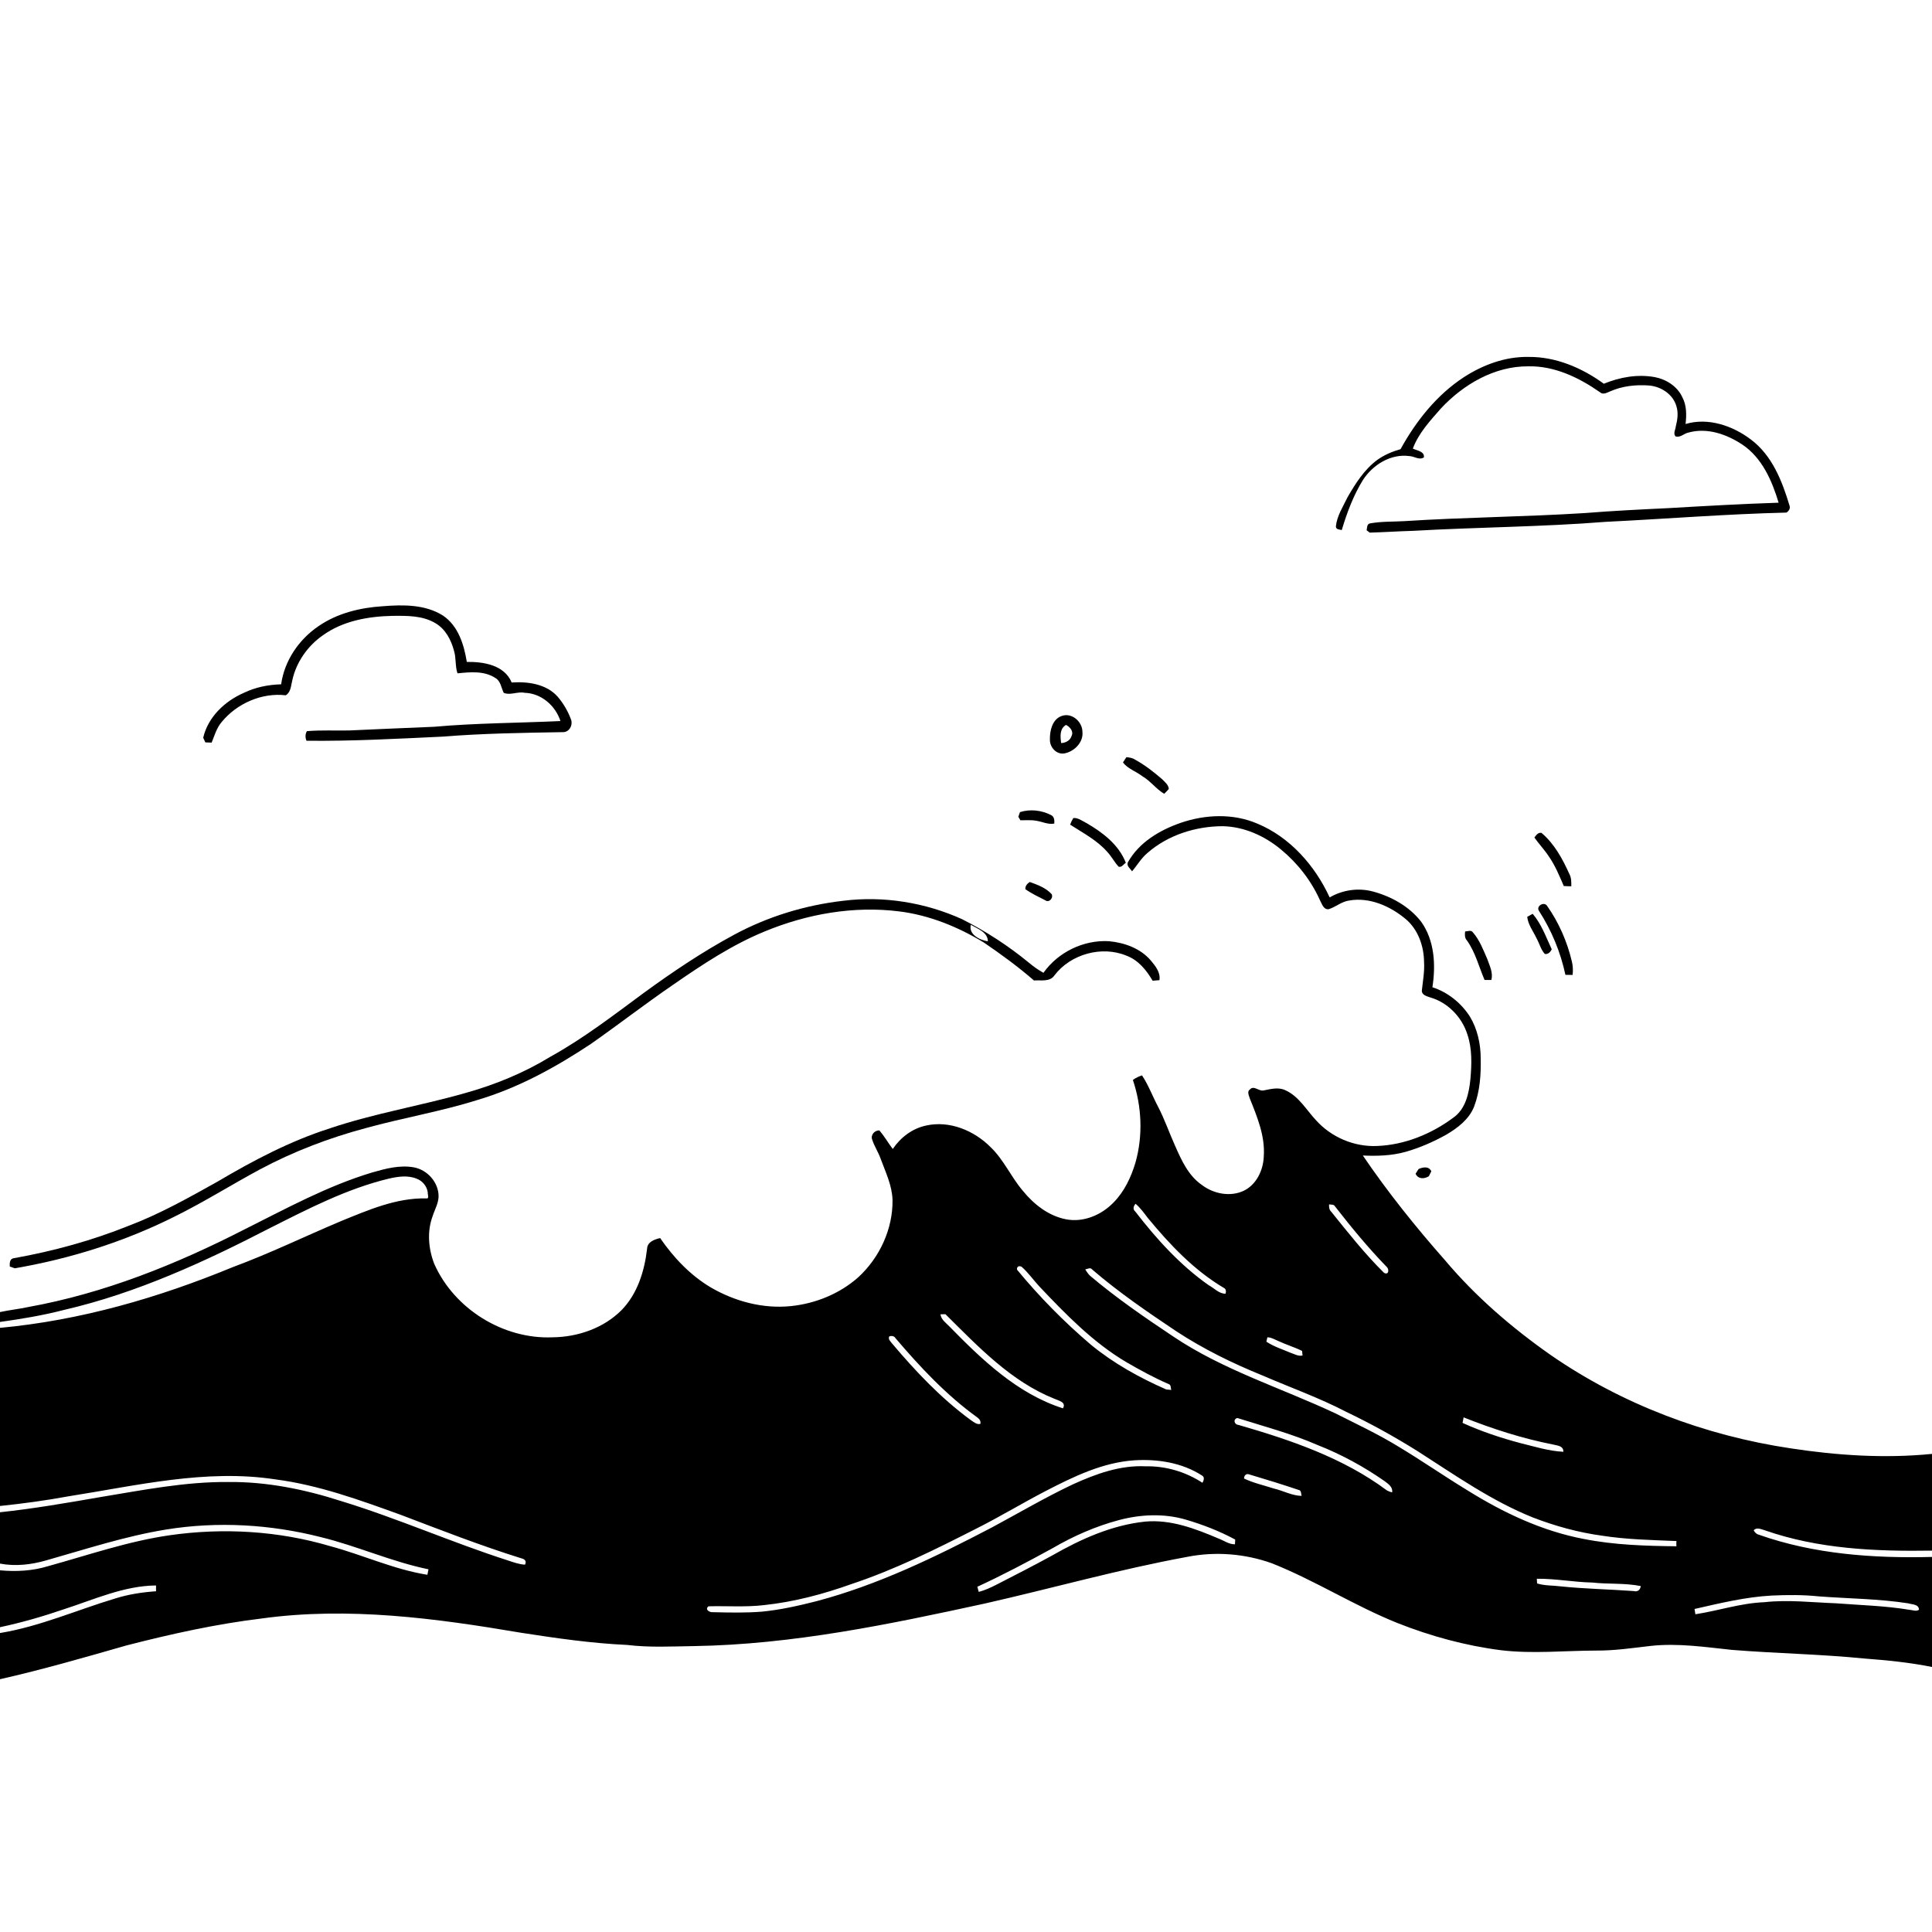 <svg xmlns="http://www.w3.org/2000/svg" viewBox="0 0 1024 1024" version="1.1">
<g id="Parent-Group"><g id="Group-rgba(0,0,0,0)" fill="rgba(0,0,0,0)">
<path fill="rgba(0,0,0,0)" opacity="1.00" d=" M 0.00 0.00 L 1024.00 0.00 L 1024.00 770.59 C 999.03 773.09 973.78 771.43 949.01 767.64 C 903.68 760.86 859.66 744.31 821.90 718.19 C 801.35 703.78 782.13 687.25 765.94 668.02 C 750.35 650.35 735.58 631.95 722.33 612.45 C 729.93 612.79 737.64 612.56 745.01 610.50 C 752.50 608.36 759.69 605.22 766.48 601.44 C 772.56 597.87 778.63 593.29 781.31 586.52 C 784.39 578.40 784.99 569.56 784.80 560.94 C 784.79 553.28 783.07 545.48 779.12 538.88 C 774.49 531.63 767.42 525.92 759.21 523.26 C 761.03 511.55 760.38 498.53 753.28 488.58 C 747.04 480.51 737.66 475.25 727.92 472.58 C 720.13 470.44 711.71 471.59 704.75 475.65 C 696.97 458.80 683.77 443.75 666.39 436.52 C 653.62 431.06 638.96 431.64 625.98 436.06 C 614.76 439.92 603.68 446.45 597.77 457.10 C 597.00 459.01 599.10 460.38 600.01 461.82 C 602.75 458.62 604.86 454.85 608.13 452.13 C 619.02 442.57 633.69 437.95 648.04 437.90 C 659.41 438.14 670.26 443.03 678.92 450.23 C 687.71 457.49 694.94 466.71 699.60 477.14 C 700.68 479.05 701.46 482.28 704.28 481.88 C 708.01 480.68 711.10 477.84 715.08 477.30 C 725.89 475.39 736.80 480.25 744.99 487.07 C 751.65 492.66 754.72 501.49 754.78 510.01 C 755.09 515.08 754.12 520.08 753.60 525.09 C 753.58 527.38 756.19 528.00 757.92 528.62 C 767.25 531.22 774.79 539.00 777.71 548.16 C 780.32 555.78 780.05 564.00 779.35 571.91 C 778.61 579.36 776.89 587.70 770.38 592.32 C 758.75 601.01 744.55 606.82 729.95 607.39 C 717.72 607.96 705.50 602.74 697.38 593.60 C 692.28 588.11 688.32 580.99 681.22 577.82 C 677.55 576.10 673.54 577.22 669.79 577.94 C 667.27 578.59 664.57 575.04 662.45 577.46 C 660.82 578.51 662.00 580.75 662.42 582.20 C 666.34 591.99 670.61 602.16 669.82 612.95 C 669.57 620.21 665.97 627.86 659.20 631.14 C 651.98 634.52 643.16 632.75 636.97 628.01 C 629.84 623.09 626.18 614.93 622.81 607.26 C 619.69 600.37 617.26 593.19 613.75 586.48 C 610.86 581.01 608.72 575.15 605.29 569.97 C 603.57 570.55 601.91 571.30 600.45 572.39 C 605.17 586.41 605.86 601.84 601.84 616.11 C 599.53 623.87 596.00 631.45 590.26 637.28 C 583.87 643.96 574.27 648.06 564.99 646.25 C 555.68 644.44 547.82 638.22 541.99 630.98 C 535.81 623.69 531.97 614.62 525.00 607.97 C 516.29 599.22 503.30 593.81 490.94 596.54 C 483.62 598.06 477.31 602.84 473.18 608.99 C 470.75 605.77 468.74 602.25 466.13 599.17 C 463.65 598.96 461.31 601.55 462.27 604.00 C 463.40 607.53 465.53 610.65 466.76 614.16 C 469.37 621.26 472.82 628.27 473.06 635.98 C 473.27 651.38 466.24 666.51 454.98 676.91 C 445.06 685.74 432.16 690.97 419.00 692.28 C 404.31 693.74 389.42 689.75 376.75 682.37 C 365.86 675.92 357.03 666.55 349.88 656.20 C 346.88 656.91 343.09 658.22 342.96 661.92 C 341.59 673.69 337.88 685.77 329.41 694.42 C 319.90 703.95 306.27 708.64 292.97 708.80 C 266.78 709.95 240.70 693.76 230.13 669.79 C 227.04 661.80 226.29 652.68 229.31 644.56 C 230.53 640.76 232.82 637.09 232.42 632.96 C 231.84 626.05 226.27 620.08 219.51 618.75 C 211.96 617.33 204.39 619.39 197.18 621.46 C 173.46 628.59 151.68 640.57 129.62 651.59 C 93.43 670.14 55.20 685.50 15.03 692.74 C 10.05 693.82 4.97 694.34 0.00 695.42 L 0.00 0.00 M 776.03 199.82 C 761.57 209.22 750.56 223.10 742.32 238.07 C 737.90 239.32 733.61 241.14 729.89 243.83 C 723.07 248.91 718.42 256.28 714.23 263.54 C 711.85 268.51 708.64 273.37 708.05 278.94 C 708.04 280.76 709.87 280.59 711.16 280.94 C 713.92 271.74 717.31 262.63 722.37 254.43 C 727.60 246.33 737.12 240.41 746.98 241.73 C 749.53 241.81 752.34 244.07 754.70 242.40 C 755.09 239.17 750.95 238.83 748.83 237.76 C 751.87 229.58 757.97 223.04 763.64 216.57 C 775.55 203.77 792.11 194.04 810.01 194.16 C 823.91 193.84 836.96 200.15 848.11 207.95 C 849.71 209.40 851.75 208.07 853.41 207.44 C 859.85 204.57 867.04 203.81 874.03 204.32 C 880.29 204.85 886.60 208.86 888.46 215.09 C 889.66 218.63 889.12 222.42 888.22 225.96 C 888.04 227.70 886.73 229.67 888.03 231.27 C 890.54 232.16 892.52 229.73 894.88 229.28 C 904.76 226.50 915.15 230.13 923.41 235.60 C 933.90 242.58 939.22 254.78 942.70 266.44 C 923.11 267.09 903.53 268.19 883.96 269.34 C 869.27 270.03 854.59 270.76 839.93 271.94 C 807.98 273.95 775.94 274.17 744.00 276.23 C 738.07 276.55 732.08 276.34 726.22 277.40 C 724.44 277.60 724.60 279.77 724.34 281.07 C 724.75 281.38 725.59 282.00 726.00 282.30 C 733.67 282.09 741.32 281.57 749.00 281.35 C 782.98 279.41 817.06 279.29 850.99 276.59 C 882.93 275.03 914.83 272.45 946.80 271.68 C 948.06 271.00 949.01 269.54 948.51 268.08 C 944.60 255.02 939.25 241.30 927.93 232.89 C 918.28 225.61 905.33 221.17 893.39 224.73 C 893.93 219.97 894.00 214.89 891.68 210.55 C 889.05 204.79 883.20 201.07 877.12 199.89 C 867.98 198.22 858.57 199.88 850.06 203.39 C 838.47 194.94 824.49 188.97 809.96 189.18 C 797.87 188.97 786.08 193.34 776.03 199.82 M 168.86 331.85 C 158.44 338.90 150.76 350.13 149.01 362.70 C 142.18 362.89 135.39 364.24 129.22 367.23 C 119.16 371.63 110.24 380.03 107.70 391.02 C 108.08 391.83 108.46 392.65 108.84 393.48 C 109.96 393.51 111.07 393.55 112.18 393.60 C 113.71 389.82 114.84 385.72 117.58 382.58 C 125.64 372.81 138.79 367.03 151.46 368.52 C 154.28 366.79 154.20 363.23 154.97 360.38 C 157.09 350.86 163.06 342.39 171.01 336.81 C 181.67 329.08 195.15 326.68 208.05 326.42 C 215.76 326.35 224.05 326.21 230.88 330.36 C 236.13 333.45 239.13 339.20 240.63 344.93 C 241.83 348.82 241.17 353.00 242.48 356.88 C 249.21 356.20 256.59 355.44 262.56 359.35 C 265.42 360.97 265.63 364.56 266.99 367.22 C 270.52 368.69 274.37 366.39 278.07 367.20 C 286.89 367.45 294.37 373.96 297.05 382.17 C 274.72 383.22 252.33 383.22 230.05 385.21 C 215.05 385.86 200.04 386.45 185.04 387.16 C 177.57 387.30 170.09 386.90 162.64 387.53 C 161.75 389.15 161.73 390.92 162.44 392.61 C 186.63 392.89 210.79 391.54 234.93 390.41 C 255.99 388.71 277.13 388.41 298.24 388.05 C 301.70 388.21 303.80 384.30 302.62 381.27 C 301.03 376.95 298.64 372.87 295.66 369.36 C 289.64 362.51 279.82 361.14 271.19 361.74 C 267.39 352.47 256.28 350.69 247.42 350.83 C 245.94 341.70 242.90 331.78 234.87 326.32 C 225.48 320.32 213.66 320.44 202.94 321.31 C 190.99 322.05 178.82 324.98 168.86 331.85 M 562.43 379.59 C 557.64 381.48 556.39 387.39 556.47 392.00 C 556.37 396.01 559.86 399.99 564.05 399.34 C 569.27 398.44 574.31 393.49 573.71 387.92 C 573.71 382.43 567.88 377.35 562.43 379.59 M 595.19 404.14 C 597.86 407.54 602.18 408.87 605.52 411.45 C 609.83 413.97 612.76 418.20 617.05 420.73 C 617.90 419.92 618.71 419.07 619.49 418.17 C 619.33 415.95 617.40 414.48 615.96 413.00 C 611.45 409.09 606.69 405.39 601.44 402.53 C 600.11 401.66 598.53 401.49 597.01 401.30 C 596.56 402.01 595.65 403.43 595.19 404.14 M 540.61 430.44 C 540.31 431.26 540.02 432.09 539.74 432.92 C 540.10 433.53 540.47 434.15 540.85 434.77 C 543.58 434.79 546.35 434.52 549.06 434.99 C 552.33 435.44 555.43 437.15 558.80 436.51 C 558.91 434.77 558.83 432.82 557.03 431.98 C 552.04 429.41 545.98 428.73 540.61 430.44 M 567.19 437.08 C 573.93 441.46 581.29 445.22 586.70 451.33 C 589.07 453.78 590.59 456.88 592.90 459.37 C 594.59 459.86 595.50 458.05 596.71 457.28 C 593.00 447.70 584.40 441.17 575.79 436.21 C 573.59 435.12 571.48 433.37 568.90 433.57 C 568.20 434.67 567.63 435.84 567.19 437.08 M 813.26 443.92 C 815.71 447.39 818.67 450.48 821.00 454.05 C 824.33 458.84 826.52 464.28 828.84 469.61 C 830.15 469.70 831.48 469.74 832.82 469.74 C 832.86 467.55 832.87 465.28 831.83 463.30 C 828.20 455.27 823.84 447.18 817.00 441.43 C 815.16 441.13 814.20 442.67 813.26 443.92 M 543.46 471.27 C 546.73 473.65 550.46 475.31 554.04 477.19 C 556.07 478.60 558.36 475.99 557.44 473.97 C 554.39 470.57 549.96 468.97 545.79 467.47 C 544.44 468.36 543.37 469.53 543.46 471.27 M 446.94 477.43 C 426.69 479.75 406.81 485.83 388.88 495.55 C 372.24 504.53 356.52 515.11 341.25 526.23 C 325.20 538.08 309.34 550.32 291.85 560.01 C 277.95 568.53 262.75 574.79 247.08 579.20 C 223.18 586.07 198.51 590.05 174.92 598.02 C 153.84 604.74 134.16 615.12 115.17 626.35 C 99.96 634.83 84.72 643.43 68.39 649.62 C 48.79 657.51 28.28 663.13 7.49 666.85 C 5.11 667.04 5.08 669.46 5.18 671.30 C 5.84 671.53 7.16 671.99 7.83 672.22 C 37.02 667.21 65.57 658.26 92.10 645.02 C 107.74 637.35 122.48 628.02 137.81 619.78 C 155.55 610.32 174.44 603.10 193.85 597.92 C 213.47 592.49 233.63 589.14 253.07 583.01 C 274.60 576.65 294.48 565.70 313.11 553.35 C 327.81 543.05 342.00 532.04 356.81 521.91 C 372.26 511.22 388.04 500.73 405.51 493.60 C 427.85 484.40 452.50 480.03 476.60 483.06 C 492.54 485.04 507.68 491.22 521.35 499.49 C 530.58 505.76 539.59 512.36 548.02 519.67 C 551.67 519.38 556.48 520.57 558.88 516.97 C 567.44 505.68 584.01 501.07 597.11 506.55 C 603.33 508.86 607.67 514.25 610.92 519.80 C 612.11 519.67 613.31 519.57 614.52 519.50 C 615.19 515.40 612.40 512.02 609.96 509.09 C 604.51 502.67 596.03 499.65 587.85 498.86 C 574.40 498.05 560.84 504.61 553.05 515.61 C 550.34 514.12 547.82 512.32 545.46 510.35 C 534.51 501.33 522.55 493.58 509.90 487.18 C 490.31 478.33 468.30 474.76 446.94 477.43 M 815.75 482.89 C 822.39 493.20 827.14 504.69 829.70 516.68 C 830.66 516.70 832.57 516.73 833.52 516.74 C 833.78 514.38 833.70 511.98 833.14 509.68 C 830.64 499.07 826.19 488.90 819.90 479.99 C 818.17 477.72 813.92 480.37 815.75 482.89 M 809.46 485.94 C 809.94 490.20 812.69 493.64 814.45 497.42 C 815.97 500.12 816.67 503.31 818.80 505.64 C 820.62 505.85 821.69 504.64 822.46 503.17 C 819.45 496.74 817.02 489.78 812.35 484.34 C 811.63 484.74 810.18 485.54 809.46 485.94 M 776.54 493.69 C 776.36 495.36 776.24 497.15 777.52 498.48 C 782.00 504.78 783.85 512.39 786.85 519.41 C 787.74 519.41 789.54 519.40 790.44 519.39 C 791.47 515.57 789.54 511.92 788.33 508.40 C 786.19 503.50 784.25 498.31 780.71 494.22 C 779.73 492.74 777.93 493.66 776.54 493.69 M 751.87 619.61 C 751.47 620.24 750.67 621.49 750.28 622.12 C 751.68 625.05 754.88 624.96 757.33 623.42 C 757.66 622.76 758.31 621.45 758.64 620.79 C 757.27 617.99 754.22 618.57 751.87 619.61 Z" />
<path fill="rgba(0,0,0,0)" opacity="1.00" d=" M 562.44 393.85 C 561.97 390.43 561.53 386.25 565.01 384.22 C 567.13 385.29 569.23 387.70 567.90 390.20 C 567.15 392.57 564.77 393.72 562.44 393.85 Z" />
<path fill="rgba(0,0,0,0)" opacity="1.00" d=" M 523.59 498.91 C 519.37 498.30 513.26 495.33 514.57 490.14 C 518.06 492.29 523.53 493.99 523.59 498.91 Z" />
<path fill="rgba(0,0,0,0)" opacity="1.00" d=" M 206.07 624.70 C 210.89 623.60 216.17 622.79 220.88 624.75 C 223.95 625.89 226.31 628.77 226.73 632.03 C 226.56 633.03 227.76 635.52 225.87 635.17 C 209.91 634.85 195.07 641.40 180.60 647.27 C 161.52 655.32 142.87 664.39 123.43 671.58 C 84.02 687.84 42.56 699.86 0.00 703.79 L 0.00 700.66 C 11.41 699.07 22.79 697.18 33.95 694.28 C 72.41 685.39 108.51 668.78 143.43 650.71 C 163.63 640.56 183.96 630.02 206.07 624.70 Z" />
<path fill="rgba(0,0,0,0)" opacity="1.00" d=" M 704.43 638.35 C 705.48 638.55 706.91 638.23 707.56 639.38 C 716.16 650.42 725.07 661.26 734.82 671.32 C 736.46 672.62 736.12 676.11 733.52 674.59 C 723.42 664.59 714.53 653.38 705.64 642.30 C 704.49 641.26 704.35 639.78 704.43 638.35 Z" />
<path fill="rgba(0,0,0,0)" opacity="1.00" d=" M 601.75 642.17 C 600.27 640.93 600.74 639.29 601.88 638.02 C 604.40 640.19 606.35 642.90 608.36 645.54 C 619.98 659.61 632.78 673.19 648.60 682.58 C 649.86 683.12 649.95 684.56 649.55 685.71 C 646.06 685.69 643.57 682.75 640.67 681.21 C 625.55 670.60 612.98 656.73 601.75 642.17 Z" />
<path fill="rgba(0,0,0,0)" opacity="1.00" d=" M 539.05 672.96 C 538.83 671.28 540.07 670.75 541.45 671.39 C 545.03 674.53 547.75 678.51 551.01 681.99 C 565.01 696.75 579.40 711.58 597.05 722.01 C 604.34 726.22 611.75 730.27 619.48 733.62 C 620.76 734.01 620.40 735.70 620.83 736.70 C 620.15 736.63 618.80 736.50 618.12 736.43 C 603.94 730.22 590.24 722.61 578.24 712.76 C 564.04 700.69 550.91 687.34 539.05 672.96 Z" />
<path fill="rgba(0,0,0,0)" opacity="1.00" d=" M 575.19 672.84 C 576.41 672.61 577.92 671.55 578.91 672.89 C 592.90 684.94 608.17 695.37 623.50 705.62 C 637.75 714.97 653.11 722.51 668.88 728.92 C 683.77 735.36 699.11 740.80 713.53 748.31 C 726.61 754.57 739.31 761.58 751.59 769.30 C 771.29 781.91 790.62 795.54 812.45 804.29 C 824.23 808.83 836.48 812.22 849.00 813.93 C 862.08 815.98 875.34 816.24 888.55 816.79 C 888.47 817.70 888.47 818.63 888.53 819.56 C 872.14 819.37 855.65 818.89 839.52 815.70 C 817.43 811.53 796.81 801.78 777.84 789.95 C 765.30 782.32 753.24 773.93 740.65 766.39 C 730.07 759.95 718.84 754.70 707.80 749.12 C 679.11 735.65 648.31 726.18 621.81 708.35 C 606.69 698.27 591.67 687.95 577.78 676.20 C 576.72 675.24 575.99 673.98 575.19 672.84 Z" />
<path fill="rgba(0,0,0,0)" opacity="1.00" d=" M 498.46 696.61 C 499.12 696.59 500.44 696.56 501.10 696.55 C 518.42 713.68 535.78 732.18 558.91 741.40 C 561.10 742.41 565.29 743.13 563.38 746.44 C 539.22 738.74 520.43 720.65 503.08 702.92 C 501.25 701.04 498.84 699.42 498.46 696.61 Z" />
<path fill="rgba(0,0,0,0)" opacity="1.00" d=" M 471.33 708.32 C 472.54 707.87 473.93 708.09 474.64 709.27 C 487.67 724.56 501.54 739.40 517.90 751.20 C 519.05 752.00 520.00 753.19 519.60 754.70 C 517.57 755.18 515.97 753.58 514.41 752.58 C 498.75 741.10 485.33 726.89 472.84 712.10 C 472.02 710.98 470.56 709.84 471.33 708.32 Z" />
<path fill="rgba(0,0,0,0)" opacity="1.00" d=" M 671.74 708.81 C 673.82 708.81 675.63 710.00 677.52 710.76 C 681.64 712.70 686.03 713.98 690.12 716.01 C 690.18 716.62 690.32 717.83 690.38 718.44 C 688.09 718.97 686.00 717.64 683.91 716.96 C 679.63 715.11 675.10 713.72 671.21 711.12 C 671.34 710.54 671.61 709.39 671.74 708.81 Z" />
<path fill="rgba(0,0,0,0)" opacity="1.00" d=" M 656.40 755.23 C 654.13 755.08 653.42 752.15 655.83 751.58 C 670.03 756.06 684.50 759.87 698.18 765.83 C 710.81 770.78 722.80 777.30 733.91 785.07 C 735.87 786.55 738.32 788.16 737.86 791.00 C 736.86 790.78 735.94 790.42 735.08 789.94 C 711.83 772.62 683.96 763.20 656.40 755.23 Z" />
<path fill="rgba(0,0,0,0)" opacity="1.00" d=" M 775.18 754.16 C 775.32 753.43 775.61 751.97 775.75 751.24 C 791.11 757.37 806.94 762.44 823.18 765.63 C 825.44 766.21 828.69 766.26 828.61 769.47 C 820.90 769.11 813.43 766.72 805.96 764.91 C 795.45 762.11 785.07 758.68 775.18 754.16 Z" />
<path fill="rgba(0,0,0,0)" opacity="1.00" d=" M 601.28 773.99 C 613.59 773.24 626.50 775.23 637.03 782.02 C 638.63 782.87 638.04 784.65 637.32 785.91 C 628.37 780.04 617.75 776.94 607.03 777.17 C 593.64 776.54 580.75 781.23 568.75 786.69 C 553.99 793.65 539.92 801.97 525.55 809.67 C 495.83 825.21 465.39 840.02 432.84 848.64 C 423.36 851.06 413.78 853.22 404.03 854.19 C 395.36 854.90 386.64 854.70 377.95 854.49 C 376.16 854.71 373.34 853.12 375.52 851.37 C 385.36 851.12 395.26 851.90 405.07 850.73 C 420.92 849.04 436.39 844.92 451.37 839.56 C 474.18 831.98 495.78 821.25 517.16 810.35 C 529.76 804.04 541.82 796.71 554.32 790.22 C 569.05 782.62 584.46 775.09 601.28 773.99 Z" />
<path fill="rgba(0,0,0,0)" opacity="1.00" d=" M 659.36 783.64 C 659.39 782.21 660.33 780.90 661.95 781.42 C 670.77 784.04 679.57 786.75 688.29 789.69 C 689.83 789.91 689.51 791.76 689.88 792.85 C 684.70 792.75 680.09 790.07 675.12 788.94 C 669.86 787.22 664.35 786.05 659.36 783.64 Z" />
<path fill="rgba(0,0,0,0)" opacity="1.00" d=" M 36.22 793.09 C 72.41 787.41 109.10 778.48 145.89 784.09 C 168.82 787.06 190.66 795.04 212.29 802.85 C 233.44 810.89 254.53 819.14 276.13 825.88 C 277.95 826.31 279.31 827.24 278.26 829.31 C 275.12 829.13 272.14 828.05 269.19 827.06 C 239.42 817.51 210.78 804.76 180.88 795.62 C 161.57 789.40 141.38 785.28 121.03 785.49 C 98.14 785.30 75.60 789.80 53.11 793.50 C 35.47 796.57 17.81 799.63 0.00 801.53 L 0.00 798.20 C 12.13 796.94 24.22 795.30 36.22 793.09 Z" />
<path fill="rgba(0,0,0,0)" opacity="1.00" d=" M 593.07 805.67 C 604.57 802.62 616.92 802.06 628.42 805.41 C 637.48 808.07 646.38 811.51 654.69 816.00 C 654.66 816.63 654.58 817.89 654.55 818.51 C 651.45 818.57 648.87 816.62 646.10 815.56 C 633.75 810.31 620.65 805.22 606.96 806.48 C 589.32 808.31 572.84 815.76 557.60 824.48 C 547.86 829.83 537.95 834.87 528.07 839.95 C 525.08 841.48 522.01 842.88 518.75 843.74 C 518.57 843.05 518.20 841.69 518.02 841.01 C 531.59 834.76 544.78 827.75 557.89 820.58 C 568.91 814.15 580.72 808.96 593.07 805.67 Z" />
<path fill="rgba(0,0,0,0)" opacity="1.00" d=" M 88.06 810.68 C 115.25 806.28 143.30 807.90 169.97 814.69 C 189.31 819.40 207.58 827.77 227.11 831.76 C 226.97 832.49 226.67 833.94 226.52 834.67 C 208.78 831.84 192.38 824.16 175.13 819.52 C 147.61 811.37 118.33 809.65 89.96 813.71 C 67.93 816.88 46.84 824.20 25.46 830.11 C 17.23 832.64 8.53 833.08 0.00 832.30 L 0.00 828.74 C 8.14 830.29 16.56 829.33 24.46 827.04 C 45.52 821.08 66.40 814.19 88.06 810.68 Z" />
<path fill="rgba(0,0,0,0)" opacity="1.00" d=" M 929.48 811.06 C 931.12 809.36 933.36 810.52 935.26 811.04 C 963.67 821.02 994.16 822.33 1024.00 821.86 L 1024.00 825.21 C 993.05 825.99 961.51 823.80 932.13 813.39 C 930.90 813.09 930.03 812.13 929.48 811.06 Z" />
<path fill="rgba(0,0,0,0)" opacity="1.00" d=" M 814.55 836.77 C 824.37 836.67 834.14 838.57 843.99 838.78 C 852.51 839.73 861.20 838.95 869.64 840.65 C 869.37 842.65 867.98 843.85 866.00 843.30 C 852.99 842.35 839.93 842.14 826.95 840.78 C 822.86 840.26 818.64 840.52 814.68 839.24 C 814.65 838.62 814.58 837.39 814.55 836.77 Z" />
<path fill="rgba(0,0,0,0)" opacity="1.00" d=" M 33.96 852.91 C 49.90 847.78 65.66 840.49 82.69 840.33 C 82.70 841.35 82.71 842.37 82.71 843.40 C 75.39 843.90 68.10 845.02 61.09 847.22 C 40.74 853.34 21.09 862.07 0.00 865.54 L 0.00 862.45 C 11.50 860.00 22.83 856.73 33.96 852.91 Z" />
<path fill="rgba(0,0,0,0)" opacity="1.00" d=" M 898.15 852.79 C 911.65 849.73 925.19 846.42 939.06 845.68 C 947.36 845.30 955.71 845.24 963.99 846.11 C 979.79 847.31 995.72 847.37 1011.42 849.80 C 1013.50 850.47 1017.05 850.20 1017.10 853.21 C 1015.54 854.27 1013.65 853.31 1012.00 853.22 C 999.10 851.09 986.00 850.77 972.99 849.77 C 960.38 849.32 947.76 847.78 935.15 849.20 C 922.70 849.66 910.81 853.72 898.59 855.59 C 898.42 854.64 898.28 853.71 898.15 852.79 Z" />
</g>
<g id="Group-000000" fill="#000000">
<path fill="#000000" opacity="1.00" d=" M 776.03 199.82 C 786.08 193.34 797.87 188.97 809.96 189.18 C 824.49 188.97 838.47 194.94 850.06 203.39 C 858.57 199.88 867.98 198.22 877.12 199.89 C 883.20 201.07 889.05 204.79 891.68 210.55 C 894.00 214.89 893.93 219.97 893.39 224.73 C 905.33 221.17 918.28 225.61 927.93 232.89 C 939.25 241.30 944.60 255.02 948.51 268.08 C 949.01 269.54 948.06 271.00 946.80 271.68 C 914.83 272.45 882.93 275.03 850.99 276.59 C 817.06 279.29 782.98 279.41 749.00 281.35 C 741.32 281.57 733.67 282.09 726.00 282.30 C 725.59 282.00 724.75 281.38 724.34 281.07 C 724.60 279.77 724.44 277.60 726.22 277.40 C 732.08 276.34 738.07 276.55 744.00 276.23 C 775.94 274.17 807.98 273.95 839.93 271.94 C 854.59 270.76 869.27 270.03 883.96 269.34 C 903.53 268.19 923.11 267.09 942.70 266.44 C 939.22 254.78 933.90 242.58 923.41 235.60 C 915.15 230.13 904.76 226.50 894.88 229.28 C 892.52 229.73 890.54 232.16 888.03 231.27 C 886.73 229.67 888.04 227.70 888.22 225.96 C 889.12 222.42 889.66 218.63 888.46 215.09 C 886.60 208.86 880.29 204.85 874.03 204.32 C 867.04 203.81 859.85 204.57 853.41 207.44 C 851.75 208.07 849.71 209.40 848.11 207.95 C 836.96 200.15 823.91 193.84 810.01 194.16 C 792.11 194.04 775.55 203.77 763.64 216.57 C 757.97 223.04 751.87 229.58 748.83 237.76 C 750.95 238.83 755.09 239.17 754.70 242.40 C 752.34 244.07 749.53 241.81 746.98 241.73 C 737.12 240.41 727.60 246.33 722.37 254.43 C 717.31 262.63 713.92 271.74 711.16 280.94 C 709.87 280.59 708.04 280.76 708.05 278.94 C 708.64 273.37 711.85 268.51 714.23 263.54 C 718.42 256.28 723.07 248.91 729.89 243.83 C 733.61 241.14 737.90 239.32 742.32 238.07 C 750.56 223.10 761.57 209.22 776.03 199.82 Z" />
<path fill="#000000" opacity="1.00" d=" M 168.86 331.85 C 178.82 324.98 190.99 322.05 202.94 321.31 C 213.66 320.44 225.48 320.32 234.87 326.32 C 242.90 331.78 245.94 341.70 247.42 350.83 C 256.28 350.69 267.39 352.47 271.19 361.74 C 279.82 361.14 289.64 362.51 295.66 369.36 C 298.64 372.87 301.03 376.95 302.62 381.27 C 303.80 384.30 301.70 388.21 298.24 388.05 C 277.13 388.41 255.99 388.71 234.93 390.41 C 210.79 391.54 186.63 392.89 162.44 392.61 C 161.73 390.92 161.75 389.15 162.64 387.53 C 170.09 386.90 177.57 387.30 185.04 387.16 C 200.04 386.45 215.05 385.86 230.05 385.21 C 252.33 383.22 274.72 383.22 297.05 382.17 C 294.37 373.96 286.89 367.45 278.07 367.20 C 274.37 366.39 270.52 368.69 266.99 367.22 C 265.63 364.56 265.42 360.97 262.56 359.35 C 256.59 355.44 249.21 356.20 242.48 356.88 C 241.17 353.00 241.83 348.82 240.63 344.93 C 239.13 339.20 236.13 333.45 230.88 330.36 C 224.05 326.21 215.76 326.35 208.05 326.42 C 195.15 326.68 181.67 329.08 171.01 336.81 C 163.06 342.39 157.09 350.86 154.97 360.38 C 154.20 363.23 154.28 366.79 151.46 368.52 C 138.79 367.03 125.64 372.81 117.58 382.58 C 114.84 385.72 113.71 389.82 112.18 393.60 C 111.07 393.55 109.96 393.51 108.84 393.48 C 108.46 392.65 108.08 391.83 107.70 391.02 C 110.24 380.03 119.16 371.63 129.22 367.23 C 135.39 364.24 142.18 362.89 149.01 362.70 C 150.76 350.13 158.44 338.90 168.86 331.85 Z" />
<path fill="#000000" opacity="1.00" d=" M 562.43 379.59 C 567.88 377.35 573.71 382.43 573.71 387.92 C 574.31 393.49 569.27 398.44 564.05 399.34 C 559.86 399.99 556.37 396.01 556.47 392.00 C 556.39 387.39 557.64 381.48 562.43 379.59 M 562.44 393.85 C 564.77 393.72 567.15 392.57 567.90 390.20 C 569.23 387.70 567.13 385.29 565.01 384.22 C 561.53 386.25 561.97 390.43 562.44 393.85 Z" />
<path fill="#000000" opacity="1.00" d=" M 595.19 404.14 C 595.65 403.43 596.56 402.01 597.01 401.30 C 598.53 401.49 600.11 401.66 601.44 402.53 C 606.69 405.39 611.45 409.09 615.96 413.00 C 617.40 414.48 619.33 415.95 619.49 418.17 C 618.71 419.07 617.90 419.92 617.05 420.73 C 612.76 418.20 609.83 413.97 605.52 411.45 C 602.18 408.87 597.86 407.54 595.19 404.14 Z" />
<path fill="#000000" opacity="1.00" d=" M 540.61 430.44 C 545.98 428.73 552.04 429.41 557.03 431.98 C 558.83 432.82 558.91 434.77 558.80 436.51 C 555.43 437.15 552.33 435.44 549.06 434.99 C 546.35 434.52 543.58 434.79 540.85 434.77 C 540.47 434.15 540.10 433.53 539.74 432.92 C 540.02 432.09 540.31 431.26 540.61 430.44 Z" />
<path fill="#000000" opacity="1.00" d=" M 625.98 436.06 C 638.96 431.64 653.62 431.06 666.39 436.52 C 683.77 443.75 696.97 458.80 704.75 475.65 C 711.71 471.59 720.13 470.44 727.92 472.58 C 737.66 475.25 747.04 480.51 753.28 488.58 C 760.38 498.53 761.03 511.55 759.21 523.26 C 767.42 525.92 774.49 531.63 779.12 538.88 C 783.07 545.48 784.79 553.28 784.80 560.94 C 784.99 569.56 784.39 578.40 781.31 586.52 C 778.63 593.29 772.56 597.87 766.48 601.44 C 759.69 605.22 752.50 608.36 745.01 610.50 C 737.64 612.56 729.93 612.79 722.33 612.45 C 735.58 631.95 750.35 650.35 765.94 668.02 C 782.13 687.25 801.35 703.78 821.90 718.19 C 859.66 744.31 903.68 760.86 949.01 767.64 C 973.78 771.43 999.03 773.09 1024.00 770.59 L 1024.00 821.86 C 994.16 822.33 963.67 821.02 935.26 811.04 C 933.36 810.52 931.12 809.36 929.48 811.06 C 930.03 812.13 930.90 813.09 932.13 813.39 C 961.51 823.80 993.05 825.99 1024.00 825.21 L 1024.00 883.54 C 1012.15 881.12 1000.06 879.97 988.01 879.04 C 964.74 876.72 941.33 876.35 918.03 874.48 C 903.74 872.98 889.34 870.80 874.96 872.36 C 865.36 873.47 855.76 874.90 846.08 874.84 C 829.24 874.86 812.34 876.67 795.55 874.65 C 776.72 872.25 758.27 867.20 740.63 860.22 C 717.81 851.05 696.97 837.66 674.11 828.57 C 659.76 823.45 644.10 822.21 629.15 825.19 C 593.12 831.80 557.83 841.78 522.13 849.87 C 471.39 860.93 420.12 871.62 367.98 872.46 C 356.11 872.63 344.19 873.29 332.36 871.85 C 313.48 870.99 294.74 868.27 276.07 865.38 C 230.86 857.69 184.56 851.52 138.78 857.82 C 114.54 860.75 90.67 866.04 67.05 872.11 C 44.81 878.49 22.57 884.90 0.00 890.02 L 0.00 865.54 C 21.09 862.07 40.74 853.34 61.09 847.22 C 68.10 845.02 75.39 843.90 82.71 843.40 C 82.71 842.37 82.70 841.35 82.69 840.33 C 65.66 840.49 49.90 847.78 33.96 852.91 C 22.83 856.73 11.50 860.00 0.00 862.45 L 0.00 832.30 C 8.53 833.08 17.23 832.64 25.46 830.11 C 46.84 824.20 67.93 816.88 89.96 813.71 C 118.33 809.65 147.61 811.37 175.13 819.52 C 192.38 824.16 208.78 831.84 226.52 834.67 C 226.67 833.94 226.97 832.49 227.11 831.76 C 207.58 827.77 189.31 819.40 169.97 814.69 C 143.30 807.90 115.25 806.28 88.06 810.68 C 66.40 814.19 45.52 821.08 24.46 827.04 C 16.56 829.33 8.14 830.29 0.00 828.74 L 0.00 801.53 C 17.81 799.63 35.47 796.57 53.11 793.50 C 75.60 789.80 98.14 785.30 121.03 785.49 C 141.38 785.28 161.57 789.40 180.88 795.62 C 210.78 804.76 239.42 817.51 269.19 827.06 C 272.14 828.05 275.12 829.13 278.26 829.31 C 279.31 827.24 277.95 826.31 276.13 825.88 C 254.53 819.14 233.44 810.89 212.29 802.85 C 190.66 795.04 168.82 787.06 145.89 784.09 C 109.10 778.48 72.41 787.41 36.22 793.09 C 24.22 795.30 12.13 796.94 0.00 798.20 L 0.00 703.79 C 42.56 699.86 84.02 687.84 123.43 671.58 C 142.87 664.39 161.52 655.32 180.60 647.27 C 195.07 641.40 209.91 634.85 225.87 635.17 C 227.76 635.52 226.56 633.03 226.73 632.03 C 226.31 628.77 223.95 625.89 220.88 624.75 C 216.17 622.79 210.89 623.60 206.07 624.70 C 183.96 630.02 163.63 640.56 143.43 650.71 C 108.51 668.78 72.41 685.39 33.95 694.28 C 22.79 697.18 11.41 699.07 0.00 700.66 L 0.00 695.42 C 4.97 694.34 10.05 693.82 15.03 692.74 C 55.20 685.50 93.43 670.14 129.62 651.59 C 151.68 640.57 173.46 628.59 197.18 621.46 C 204.39 619.39 211.96 617.33 219.51 618.75 C 226.27 620.08 231.84 626.05 232.42 632.96 C 232.82 637.09 230.53 640.76 229.31 644.56 C 226.29 652.68 227.04 661.80 230.13 669.79 C 240.70 693.76 266.78 709.95 292.97 708.80 C 306.27 708.64 319.90 703.95 329.41 694.42 C 337.88 685.77 341.59 673.69 342.96 661.92 C 343.09 658.22 346.88 656.91 349.88 656.20 C 357.03 666.55 365.86 675.92 376.75 682.37 C 389.42 689.75 404.31 693.74 419.00 692.28 C 432.16 690.97 445.06 685.74 454.98 676.91 C 466.24 666.51 473.27 651.38 473.06 635.98 C 472.82 628.27 469.37 621.26 466.76 614.16 C 465.53 610.65 463.40 607.53 462.27 604.00 C 461.31 601.55 463.65 598.96 466.13 599.17 C 468.74 602.25 470.75 605.77 473.18 608.99 C 477.31 602.84 483.62 598.06 490.94 596.54 C 503.30 593.81 516.29 599.22 525.00 607.97 C 531.97 614.62 535.81 623.69 541.99 630.98 C 547.82 638.22 555.68 644.44 564.99 646.25 C 574.27 648.06 583.87 643.96 590.26 637.28 C 596.00 631.45 599.53 623.87 601.84 616.11 C 605.86 601.84 605.17 586.41 600.45 572.39 C 601.91 571.30 603.57 570.55 605.29 569.97 C 608.72 575.15 610.86 581.01 613.75 586.48 C 617.26 593.19 619.69 600.37 622.81 607.26 C 626.18 614.93 629.84 623.09 636.97 628.01 C 643.16 632.75 651.98 634.52 659.20 631.14 C 665.97 627.86 669.57 620.21 669.82 612.95 C 670.61 602.16 666.34 591.99 662.42 582.20 C 662.00 580.75 660.82 578.51 662.45 577.46 C 664.57 575.04 667.27 578.59 669.79 577.94 C 673.54 577.22 677.55 576.10 681.22 577.82 C 688.32 580.99 692.28 588.11 697.38 593.60 C 705.50 602.74 717.72 607.96 729.95 607.39 C 744.55 606.82 758.75 601.01 770.38 592.32 C 776.89 587.70 778.61 579.36 779.35 571.91 C 780.05 564.00 780.32 555.78 777.71 548.16 C 774.79 539.00 767.25 531.22 757.92 528.62 C 756.19 528.00 753.58 527.38 753.60 525.09 C 754.12 520.08 755.09 515.08 754.78 510.01 C 754.72 501.49 751.65 492.66 744.99 487.07 C 736.80 480.25 725.89 475.39 715.08 477.30 C 711.10 477.84 708.01 480.68 704.28 481.88 C 701.46 482.28 700.68 479.05 699.60 477.14 C 694.94 466.71 687.71 457.49 678.92 450.23 C 670.26 443.03 659.41 438.14 648.04 437.90 C 633.69 437.95 619.02 442.57 608.13 452.13 C 604.86 454.85 602.75 458.62 600.01 461.82 C 599.10 460.38 597.00 459.01 597.77 457.10 C 603.68 446.45 614.76 439.92 625.98 436.06 M 704.43 638.35 C 704.35 639.78 704.49 641.26 705.64 642.30 C 714.53 653.38 723.42 664.59 733.52 674.59 C 736.12 676.11 736.46 672.62 734.82 671.32 C 725.07 661.26 716.16 650.42 707.56 639.38 C 706.91 638.23 705.48 638.55 704.43 638.35 M 601.75 642.17 C 612.98 656.73 625.55 670.60 640.67 681.21 C 643.57 682.75 646.06 685.69 649.55 685.71 C 649.95 684.56 649.86 683.12 648.60 682.58 C 632.78 673.19 619.98 659.61 608.36 645.54 C 606.35 642.90 604.40 640.19 601.88 638.02 C 600.74 639.29 600.27 640.93 601.75 642.17 M 539.05 672.96 C 550.91 687.34 564.04 700.69 578.24 712.76 C 590.24 722.61 603.94 730.22 618.12 736.43 C 618.80 736.50 620.15 736.63 620.83 736.70 C 620.40 735.70 620.76 734.01 619.48 733.62 C 611.75 730.27 604.34 726.22 597.05 722.01 C 579.40 711.58 565.01 696.75 551.01 681.99 C 547.75 678.51 545.03 674.53 541.45 671.39 C 540.07 670.75 538.83 671.28 539.05 672.96 M 575.19 672.84 C 575.99 673.98 576.72 675.24 577.78 676.20 C 591.67 687.95 606.69 698.27 621.81 708.35 C 648.31 726.18 679.11 735.65 707.80 749.12 C 718.84 754.70 730.07 759.95 740.65 766.39 C 753.24 773.93 765.30 782.32 777.84 789.95 C 796.81 801.78 817.43 811.53 839.52 815.70 C 855.65 818.89 872.14 819.37 888.53 819.56 C 888.47 818.63 888.47 817.70 888.55 816.79 C 875.34 816.24 862.08 815.98 849.00 813.93 C 836.48 812.22 824.23 808.83 812.45 804.29 C 790.62 795.54 771.29 781.91 751.59 769.30 C 739.31 761.58 726.61 754.57 713.53 748.31 C 699.11 740.80 683.77 735.36 668.88 728.92 C 653.11 722.51 637.75 714.97 623.50 705.62 C 608.17 695.37 592.90 684.94 578.91 672.89 C 577.92 671.55 576.41 672.61 575.19 672.84 M 498.46 696.61 C 498.84 699.42 501.25 701.04 503.08 702.92 C 520.43 720.65 539.22 738.74 563.38 746.44 C 565.29 743.13 561.10 742.41 558.91 741.40 C 535.78 732.18 518.42 713.68 501.10 696.55 C 500.44 696.56 499.12 696.59 498.46 696.61 M 471.33 708.32 C 470.56 709.84 472.02 710.98 472.84 712.10 C 485.33 726.89 498.75 741.10 514.41 752.58 C 515.97 753.58 517.57 755.18 519.60 754.70 C 520.00 753.19 519.05 752.00 517.90 751.20 C 501.54 739.40 487.67 724.56 474.64 709.27 C 473.93 708.09 472.54 707.87 471.33 708.32 M 671.74 708.81 C 671.61 709.39 671.34 710.54 671.21 711.12 C 675.10 713.72 679.63 715.11 683.91 716.96 C 686.00 717.64 688.09 718.97 690.38 718.44 C 690.32 717.83 690.18 716.62 690.12 716.01 C 686.03 713.98 681.64 712.70 677.52 710.76 C 675.63 710.00 673.82 708.81 671.74 708.81 M 656.40 755.23 C 683.96 763.20 711.83 772.62 735.08 789.94 C 735.94 790.42 736.86 790.78 737.86 791.00 C 738.32 788.16 735.87 786.55 733.91 785.07 C 722.80 777.30 710.81 770.78 698.18 765.83 C 684.50 759.87 670.03 756.06 655.83 751.58 C 653.42 752.15 654.13 755.08 656.40 755.23 M 775.18 754.16 C 785.07 758.68 795.45 762.11 805.96 764.91 C 813.43 766.72 820.90 769.11 828.61 769.47 C 828.69 766.26 825.44 766.21 823.18 765.63 C 806.94 762.44 791.11 757.37 775.75 751.24 C 775.61 751.97 775.32 753.43 775.18 754.16 M 601.28 773.99 C 584.46 775.09 569.05 782.62 554.32 790.22 C 541.82 796.71 529.76 804.04 517.16 810.35 C 495.78 821.25 474.18 831.98 451.37 839.56 C 436.39 844.92 420.92 849.04 405.07 850.73 C 395.26 851.90 385.36 851.12 375.52 851.37 C 373.34 853.12 376.16 854.71 377.95 854.49 C 386.64 854.70 395.36 854.90 404.03 854.19 C 413.78 853.22 423.36 851.06 432.84 848.64 C 465.39 840.02 495.83 825.21 525.55 809.67 C 539.92 801.97 553.99 793.65 568.75 786.69 C 580.75 781.23 593.64 776.54 607.03 777.17 C 617.75 776.94 628.37 780.04 637.32 785.91 C 638.04 784.65 638.63 782.87 637.03 782.02 C 626.50 775.23 613.59 773.24 601.28 773.99 M 659.36 783.64 C 664.35 786.05 669.86 787.22 675.12 788.94 C 680.09 790.07 684.70 792.75 689.88 792.85 C 689.51 791.76 689.83 789.91 688.29 789.69 C 679.57 786.75 670.77 784.04 661.95 781.42 C 660.33 780.90 659.39 782.21 659.36 783.64 M 593.07 805.67 C 580.72 808.96 568.91 814.15 557.89 820.58 C 544.78 827.75 531.59 834.76 518.02 841.01 C 518.20 841.69 518.57 843.05 518.75 843.74 C 522.01 842.88 525.08 841.48 528.07 839.95 C 537.95 834.87 547.86 829.83 557.60 824.48 C 572.84 815.76 589.32 808.31 606.96 806.48 C 620.65 805.22 633.75 810.31 646.10 815.56 C 648.87 816.62 651.45 818.57 654.55 818.51 C 654.58 817.89 654.66 816.63 654.69 816.00 C 646.38 811.51 637.48 808.07 628.42 805.41 C 616.92 802.06 604.57 802.62 593.07 805.67 M 814.55 836.77 C 814.58 837.39 814.65 838.62 814.68 839.24 C 818.64 840.52 822.86 840.26 826.95 840.78 C 839.93 842.14 852.99 842.35 866.00 843.30 C 867.98 843.85 869.37 842.65 869.64 840.65 C 861.20 838.95 852.51 839.73 843.99 838.78 C 834.14 838.57 824.37 836.67 814.55 836.77 M 898.15 852.79 C 898.28 853.71 898.42 854.64 898.59 855.59 C 910.81 853.72 922.70 849.66 935.15 849.20 C 947.76 847.78 960.38 849.32 972.99 849.77 C 986.00 850.77 999.10 851.09 1012.00 853.22 C 1013.65 853.31 1015.54 854.27 1017.10 853.21 C 1017.05 850.20 1013.50 850.47 1011.42 849.80 C 995.72 847.37 979.79 847.31 963.99 846.11 C 955.71 845.24 947.36 845.30 939.06 845.68 C 925.19 846.42 911.65 849.73 898.15 852.79 Z" />
<path fill="#000000" opacity="1.00" d=" M 567.19 437.08 C 567.63 435.84 568.20 434.67 568.90 433.57 C 571.48 433.37 573.59 435.12 575.79 436.21 C 584.40 441.17 593.00 447.70 596.71 457.28 C 595.50 458.05 594.59 459.86 592.90 459.37 C 590.59 456.88 589.07 453.78 586.70 451.33 C 581.29 445.22 573.93 441.46 567.19 437.08 Z" />
<path fill="#000000" opacity="1.00" d=" M 813.26 443.92 C 814.20 442.67 815.16 441.13 817.00 441.43 C 823.84 447.18 828.20 455.27 831.83 463.30 C 832.87 465.28 832.86 467.55 832.82 469.74 C 831.48 469.74 830.15 469.70 828.84 469.61 C 826.52 464.28 824.33 458.84 821.00 454.05 C 818.67 450.48 815.71 447.39 813.26 443.92 Z" />
<path fill="#000000" opacity="1.00" d=" M 543.46 471.27 C 543.37 469.53 544.44 468.36 545.79 467.47 C 549.96 468.97 554.39 470.57 557.44 473.97 C 558.36 475.99 556.07 478.60 554.04 477.19 C 550.46 475.31 546.73 473.65 543.46 471.27 Z" />
<path fill="#000000" opacity="1.00" d=" M 446.94 477.43 C 468.30 474.76 490.31 478.33 509.90 487.18 C 522.55 493.58 534.51 501.33 545.46 510.35 C 547.82 512.32 550.34 514.12 553.05 515.61 C 560.84 504.61 574.40 498.05 587.85 498.86 C 596.03 499.65 604.51 502.67 609.96 509.09 C 612.40 512.02 615.19 515.40 614.52 519.50 C 613.31 519.57 612.11 519.67 610.92 519.80 C 607.67 514.25 603.33 508.86 597.11 506.55 C 584.01 501.07 567.44 505.68 558.88 516.97 C 556.48 520.57 551.67 519.38 548.02 519.67 C 539.59 512.36 530.58 505.76 521.35 499.49 C 507.68 491.22 492.54 485.04 476.60 483.06 C 452.50 480.03 427.85 484.40 405.51 493.60 C 388.04 500.73 372.26 511.22 356.81 521.91 C 342.00 532.04 327.81 543.05 313.11 553.35 C 294.48 565.70 274.60 576.65 253.07 583.01 C 233.63 589.14 213.47 592.49 193.85 597.92 C 174.44 603.10 155.55 610.32 137.81 619.78 C 122.48 628.02 107.74 637.35 92.10 645.02 C 65.57 658.26 37.02 667.21 7.83 672.22 C 7.16 671.99 5.84 671.53 5.18 671.30 C 5.08 669.46 5.11 667.04 7.49 666.85 C 28.28 663.13 48.79 657.51 68.39 649.62 C 84.72 643.43 99.96 634.83 115.17 626.35 C 134.16 615.12 153.84 604.74 174.92 598.02 C 198.51 590.05 223.18 586.07 247.08 579.20 C 262.75 574.79 277.95 568.53 291.85 560.01 C 309.34 550.32 325.20 538.08 341.25 526.23 C 356.52 515.11 372.24 504.53 388.88 495.55 C 406.81 485.83 426.69 479.75 446.94 477.43 M 523.59 498.91 C 523.53 493.99 518.06 492.29 514.57 490.14 C 513.26 495.33 519.37 498.30 523.59 498.91 Z" />
<path fill="#000000" opacity="1.00" d=" M 815.75 482.89 C 813.92 480.37 818.17 477.72 819.90 479.99 C 826.19 488.90 830.64 499.07 833.14 509.68 C 833.70 511.98 833.78 514.38 833.52 516.74 C 832.57 516.73 830.66 516.70 829.70 516.68 C 827.14 504.69 822.39 493.20 815.75 482.89 Z" />
<path fill="#000000" opacity="1.00" d=" M 809.46 485.94 C 810.18 485.54 811.63 484.74 812.35 484.34 C 817.02 489.78 819.45 496.74 822.46 503.17 C 821.69 504.64 820.62 505.85 818.80 505.64 C 816.67 503.31 815.97 500.12 814.45 497.42 C 812.69 493.64 809.94 490.20 809.46 485.94 Z" />
<path fill="#000000" opacity="1.00" d=" M 776.54 493.69 C 777.93 493.66 779.73 492.74 780.71 494.22 C 784.25 498.31 786.19 503.50 788.33 508.40 C 789.54 511.92 791.47 515.57 790.44 519.39 C 789.54 519.40 787.74 519.41 786.85 519.41 C 783.85 512.39 782.00 504.78 777.52 498.48 C 776.24 497.15 776.36 495.36 776.54 493.69 Z" />
<path fill="#000000" opacity="1.00" d=" M 751.87 619.61 C 754.22 618.57 757.27 617.99 758.64 620.79 C 758.31 621.45 757.66 622.76 757.33 623.42 C 754.88 624.96 751.68 625.05 750.28 622.12 C 750.67 621.49 751.47 620.24 751.87 619.61 Z" />
</g>
<g id="Group-000000" fill="#000000">
<path fill="rgba(0,0,0,0)" opacity="1.00" d=" M 629.15 825.19 C 644.10 822.21 659.76 823.45 674.11 828.57 C 696.97 837.66 717.81 851.05 740.63 860.22 C 758.27 867.20 776.72 872.25 795.55 874.65 C 812.34 876.67 829.24 874.86 846.08 874.84 C 855.76 874.90 865.36 873.47 874.96 872.36 C 889.34 870.80 903.74 872.98 918.03 874.48 C 941.33 876.35 964.74 876.72 988.01 879.04 C 1000.06 879.97 1012.15 881.12 1024.00 883.54 L 1024.00 1024.00 L 0.00 1024.00 L 0.00 890.02 C 22.57 884.90 44.81 878.49 67.05 872.11 C 90.67 866.04 114.54 860.75 138.78 857.82 C 184.56 851.52 230.86 857.69 276.07 865.38 C 294.74 868.27 313.48 870.99 332.36 871.85 C 344.19 873.29 356.11 872.63 367.98 872.46 C 420.12 871.62 471.39 860.93 522.13 849.87 C 557.83 841.78 593.12 831.80 629.15 825.19 Z" />
</g>
</g></svg>